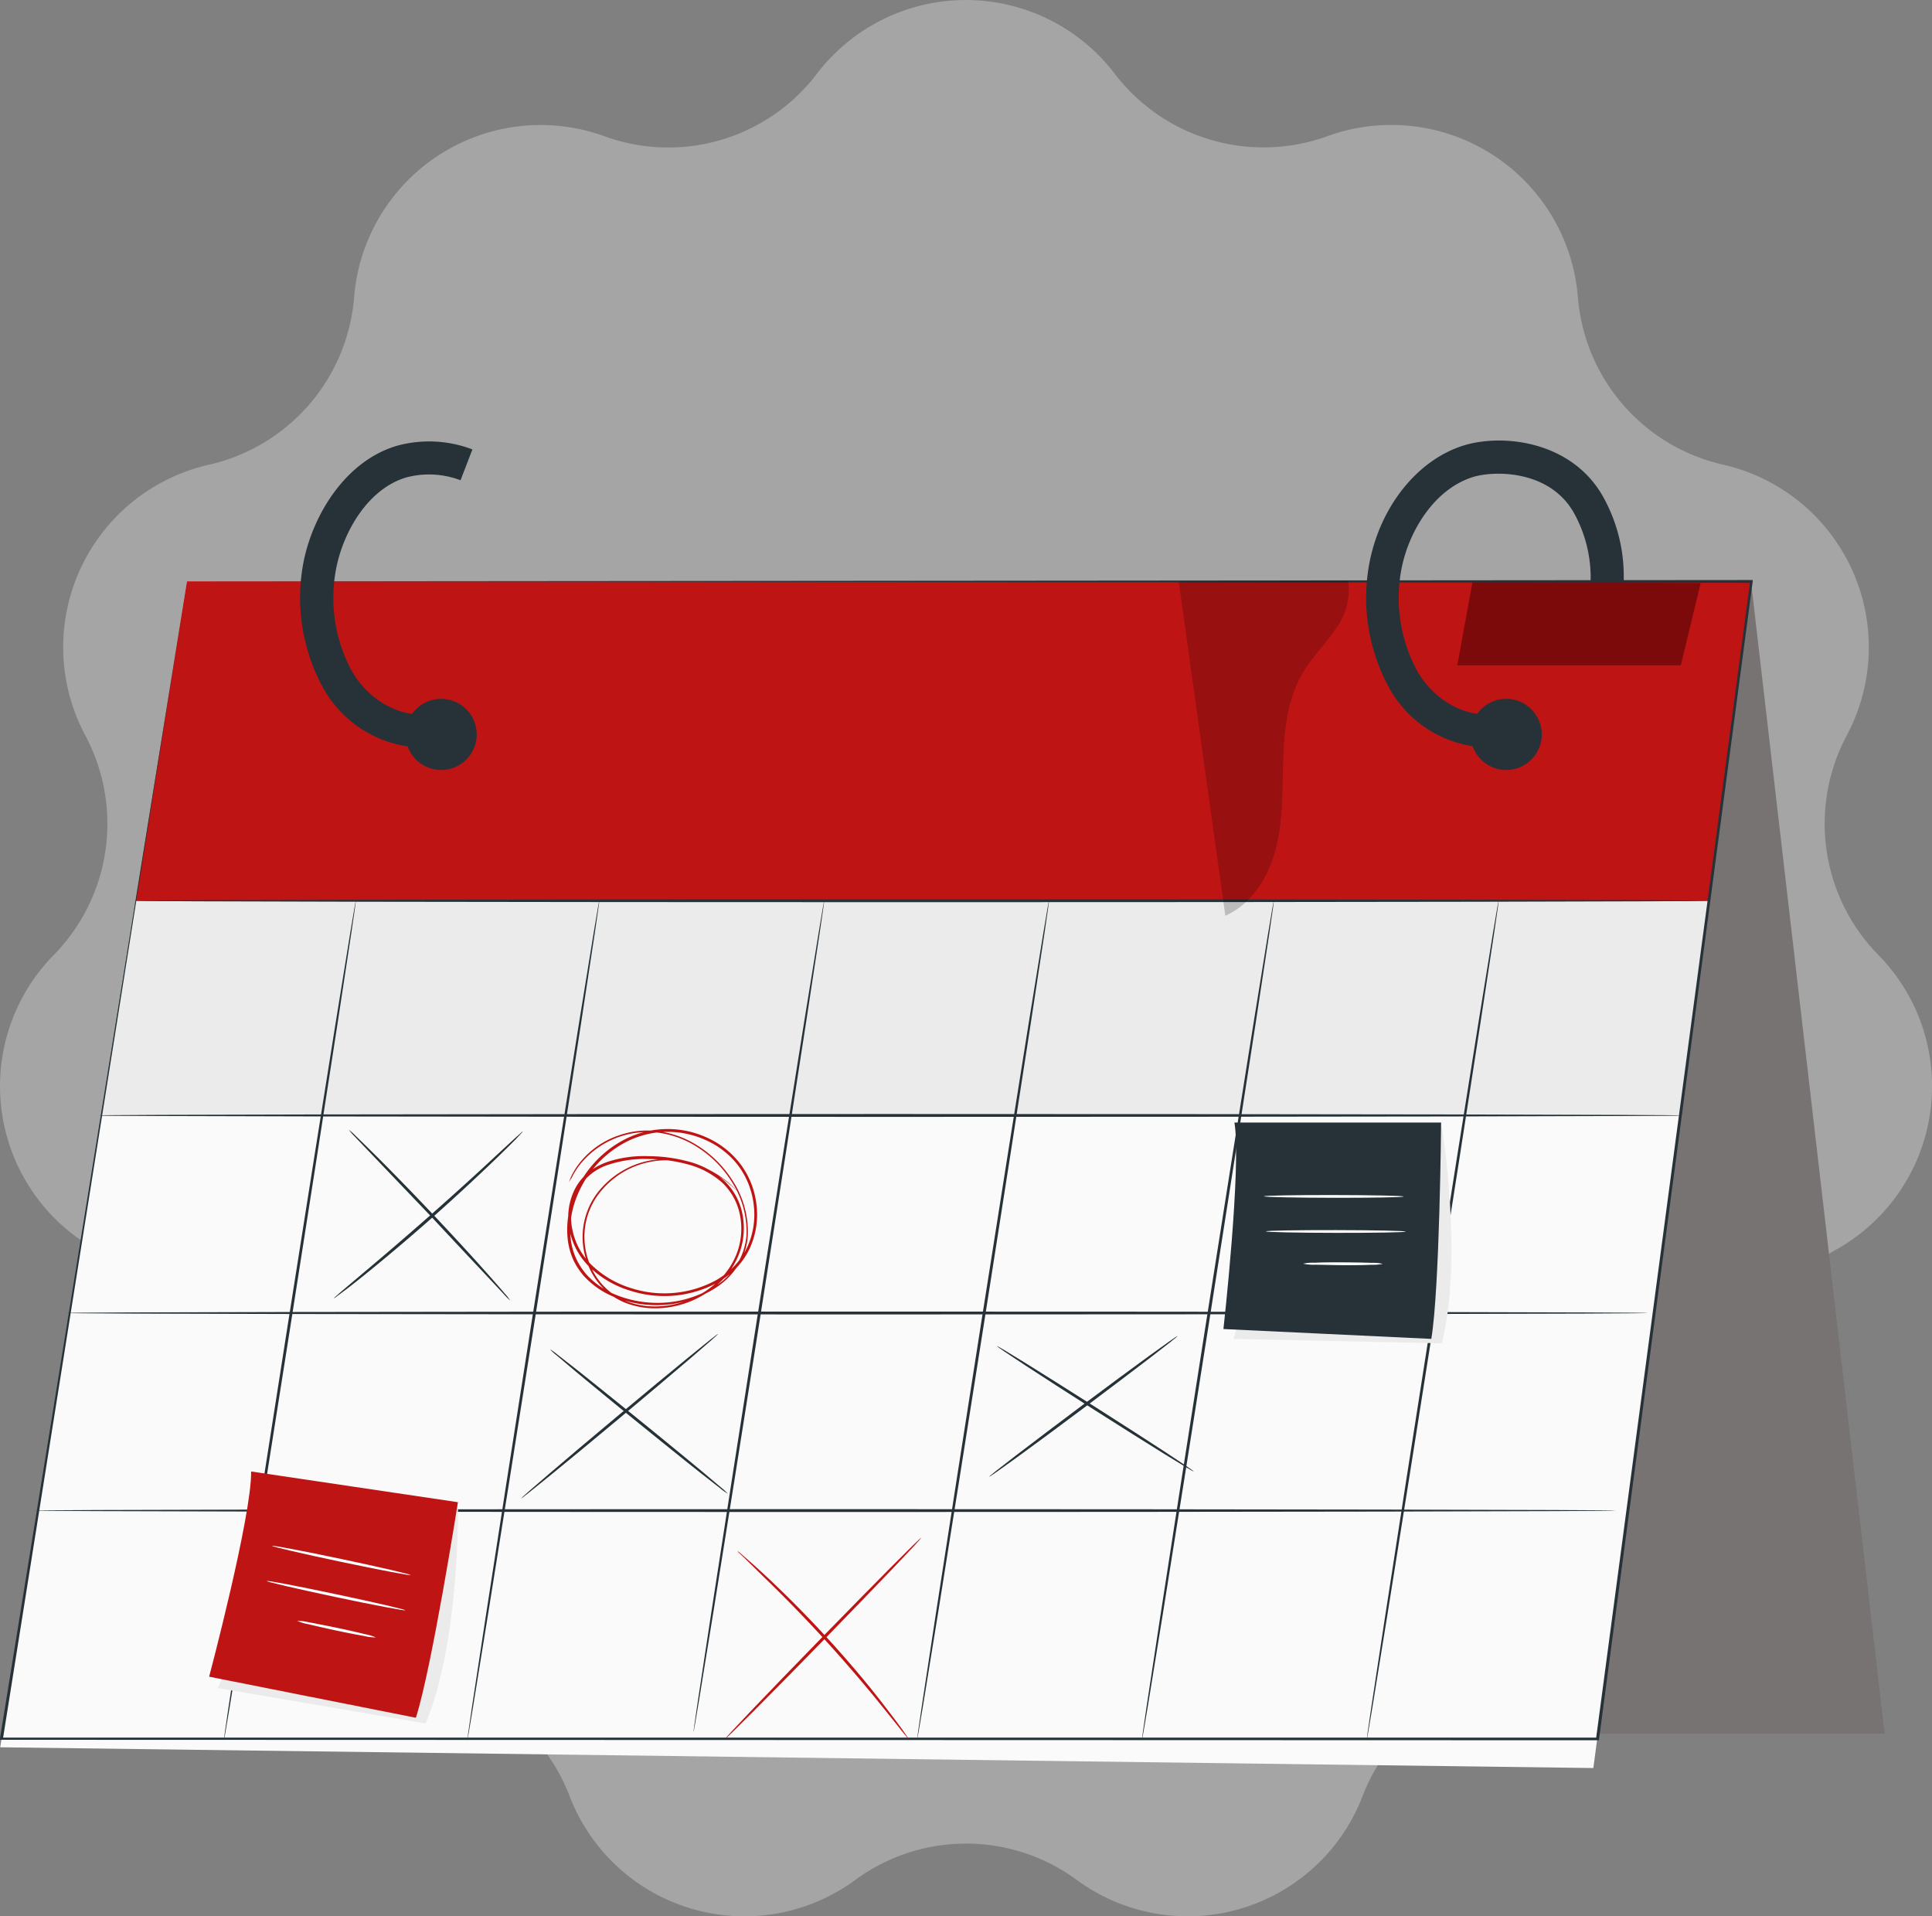 <svg xmlns="http://www.w3.org/2000/svg" xmlns:xlink="http://www.w3.org/1999/xlink" width="229.664" height="227.779" viewBox="0 0 229.664 227.779"><rect x="0" y="0" width="229.664" height="227.779" fill="#808080" stroke="none"/><defs><clipPath id="clip-path"><rect id="Rectangle_222" data-name="Rectangle 222" width="229.664" height="227.779" fill="#c9c9c9"></rect></clipPath><clipPath id="clip-path-2"><rect id="Rectangle_259" data-name="Rectangle 259" width="224.037" height="157.785" fill="none"></rect></clipPath><clipPath id="clip-path-4"><rect id="Rectangle_257" data-name="Rectangle 257" width="20.253" height="39.787" fill="none"></rect></clipPath></defs><g id="Group_1134" data-name="Group 1134" transform="translate(-979.668 -1870.658)"><g id="Group_425" data-name="Group 425" transform="translate(249.629 -221.521)" opacity="0.5"><g id="Group_381" data-name="Group 381" transform="translate(730.039 2092.178)"><g id="Group_380" data-name="Group 380" transform="translate(0 0)" clip-path="url(#clip-path)"><path id="Path_586" data-name="Path 586" d="M223.287,113.507a22.265,22.265,0,0,1-3.761-26.094,22.257,22.257,0,0,0-14.707-32.19,22.239,22.239,0,0,1-17.253-19.913,22.258,22.258,0,0,0-29.778-19.128,22.247,22.247,0,0,1-25.281-7.425,22.264,22.264,0,0,0-35.4,0,22.183,22.183,0,0,1-25.252,7.435A22.245,22.245,0,0,0,42.09,35.319,22.24,22.24,0,0,1,24.837,55.232a22.241,22.241,0,0,0-14.7,32.18,22.28,22.28,0,0,1-3.751,26.094,22.232,22.232,0,0,0,5.033,35.022A22.241,22.241,0,0,1,22.369,172.5a22.247,22.247,0,0,0,23.166,26.736,22.258,22.258,0,0,1,22.171,14.248,22.255,22.255,0,0,0,33.951,9.971,22.223,22.223,0,0,1,26.353,0,22.267,22.267,0,0,0,33.96-9.971,22.234,22.234,0,0,1,22.162-14.248A22.247,22.247,0,0,0,207.3,172.5a22.247,22.247,0,0,1,10.956-23.97,22.246,22.246,0,0,0,5.033-35.022" transform="translate(0.004 0.004)" fill="#c9c9c9"></path></g></g></g><g id="Group_480" data-name="Group 480" transform="translate(979.668 1923.019)"><g id="Group_479" data-name="Group 479" clip-path="url(#clip-path-2)"><path id="Path_1053" data-name="Path 1053" d="M290.32,162.545h34.088L308.516,25.579Z" transform="translate(-100.371 -8.843)" fill="#777373"></path><path id="Path_1054" data-name="Path 1054" d="M22.233,25.579.04,164.162l189.381,2.467L208.158,25.579Z" transform="translate(-0.014 -8.843)" fill="#fafafa"></path><path id="Path_1055" data-name="Path 1055" d="M206.079,109.126H18.42L22.5,83.609H209.469Z" transform="translate(-6.368 -28.906)" fill="#ebebeb"></path><path id="Path_1056" data-name="Path 1056" d="M206.082,109.138H18.39l4.089-25.517h187Zm-187.653-.033H206.056l3.383-25.517H22.512Z" transform="translate(-6.358 -28.899)" fill="#263238"></path><path id="Path_1057" data-name="Path 1057" d="M30.745,25.579,24.66,63.547H211.626l5.044-37.968Z" transform="translate(-8.526 -8.843)" fill="#bf1414"></path><g id="Group_478" data-name="Group 478"><g id="Group_477" data-name="Group 477" clip-path="url(#clip-path-2)"><path id="Path_1058" data-name="Path 1058" d="M22.245,25.5l185.926-.157h.177v.177c-5.476,41.291-11.692,88.118-18.261,137.575v.15H187.81L.183,163.188H0v-.164L22.245,25.5c-.183,1.138-8.636,54.272-21.9,137.594l-.137-.164H189.891l-.164.144c6.575-49.457,12.8-96.277,18.32-137.568l.15.17Z" transform="translate(0 -8.76)" fill="#263238"></path><path id="Path_1059" data-name="Path 1059" d="M211.626,83.519c0,.092-41.874.17-93.476.17s-93.49-.079-93.49-.17,41.874-.17,93.49-.17,93.476.072,93.476.17" transform="translate(-8.526 -28.816)" fill="#263238"></path><path id="Path_1060" data-name="Path 1060" d="M205.889,122.519c0,.1-42.1.17-94.006.17s-94.013-.072-94.013-.17,42.083-.17,94.013-.17,94.006.079,94.006.17" transform="translate(-6.178 -42.299)" fill="#263238"></path><path id="Path_1061" data-name="Path 1061" d="M200.039,158.409c0,.1-42.09.17-94,.17S12,158.507,12,158.409s42.083-.17,94.013-.17,94.026.078,94.026.17" transform="translate(-4.149 -54.707)" fill="#263238"></path><path id="Path_1062" data-name="Path 1062" d="M194.219,194.3c0,.092-42.1.17-94.006.17S6.2,194.391,6.2,194.3s42.083-.17,94.013-.17,94.006.079,94.006.17" transform="translate(-2.143 -67.115)" fill="#263238"></path><path id="Path_1063" data-name="Path 1063" d="M40.669,183.425c-.092,0,3.343-22.376,7.681-49.934s7.917-49.9,8.008-49.882-3.343,22.363-7.675,49.934-7.917,49.9-8.015,49.882" transform="translate(-14.06 -28.906)" fill="#263238"></path><path id="Path_1064" data-name="Path 1064" d="M84.9,183.425c-.1,0,3.343-22.376,7.675-49.934s7.917-49.9,8.015-49.882-3.343,22.363-7.681,49.934-7.943,49.9-8.008,49.882" transform="translate(-29.351 -28.906)" fill="#263238"></path><path id="Path_1065" data-name="Path 1065" d="M126,182.424c-.092,0,3.311-22.147,7.6-49.431s7.851-49.4,7.936-49.385-3.311,22.141-7.6,49.437-7.851,49.391-7.936,49.378" transform="translate(-43.56 -28.906)" fill="#263238"></path><path id="Path_1066" data-name="Path 1066" d="M166.649,183.216c-.092,0,3.337-22.33,7.662-49.83s7.9-49.8,8-49.777-3.337,22.317-7.662,49.83-7.9,49.79-8,49.777" transform="translate(-57.614 -28.906)" fill="#263238"></path><path id="Path_1067" data-name="Path 1067" d="M207.5,183.216c-.092,0,3.337-22.33,7.662-49.83s7.9-49.8,8-49.777-3.33,22.317-7.655,49.83-7.9,49.79-8,49.777" transform="translate(-71.737 -28.906)" fill="#263238"></path><path id="Path_1068" data-name="Path 1068" d="M248.319,183.32c-.092,0,3.343-22.357,7.675-49.9S263.9,83.549,264,83.569s-3.343,22.35-7.675,49.9-7.917,49.889-8.008,49.849" transform="translate(-85.849 -28.892)" fill="#263238"></path><g id="Group_476" data-name="Group 476" transform="translate(140.12 16.696)" opacity="0.2"><g id="Group_475" data-name="Group 475"><g id="Group_474" data-name="Group 474" clip-path="url(#clip-path-4)"><path id="Path_1069" data-name="Path 1069" d="M219.7,65.306c3.219-1.426,5.234-4.776,6.065-8.2s.7-6.994.824-10.521.543-7.158,2.342-10.187c1.066-1.786,2.565-3.271,3.749-4.992a7.81,7.81,0,0,0,1.623-5.888l-20.139.1Z" transform="translate(-214.16 -25.519)"></path></g></g></g><path id="Path_1070" data-name="Path 1070" d="M83.124,125.5a1.059,1.059,0,0,1-.2.236l-.6.654c-.53.543-1.309,1.309-2.29,2.264-1.963,1.884-4.691,4.449-7.8,7.2s-5.987,5.143-8.1,6.844c-1.06.851-1.924,1.531-2.526,1.963l-.7.523a.962.962,0,0,1-.262.164,2.6,2.6,0,0,1,.216-.216l.654-.576,2.454-2.074c2.081-1.747,4.933-4.174,8.035-6.909s5.888-5.273,7.851-7.112l2.362-2.179.654-.582a1.245,1.245,0,0,1,.249-.2" transform="translate(-20.968 -43.388)" fill="#263238"></path><path id="Path_1071" data-name="Path 1071" d="M82.553,145.508a7.671,7.671,0,0,1-.779-.785l-2.048-2.185c-1.767-1.878-4.135-4.4-6.746-7.2l-6.818-7.132L64.1,126.043a7.9,7.9,0,0,1-.726-.824,6.091,6.091,0,0,1,.824.733c.51.484,1.243,1.2,2.139,2.087,1.793,1.78,4.24,4.272,6.89,7.073s5.005,5.378,6.68,7.269c.837.942,1.511,1.714,1.963,2.251a6.054,6.054,0,0,1,.687.877" transform="translate(-21.909 -43.291)" fill="#263238"></path><path id="Path_1073" data-name="Path 1073" d="M118.09,162.3c.059.072-5.13,4.508-11.594,9.912s-11.777,9.716-11.816,9.644,5.13-4.508,11.594-9.906,11.757-9.723,11.816-9.651" transform="translate(-32.733 -56.11)" fill="#263238"></path><path id="Path_1074" data-name="Path 1074" d="M121.03,182.234a6.042,6.042,0,0,1-.87-.622l-2.3-1.793c-1.93-1.531-4.58-3.664-7.5-6.032s-5.542-4.528-7.433-6.1L100.7,165.8a5.929,5.929,0,0,1-.785-.72,6.57,6.57,0,0,1,.87.622l2.3,1.793c1.93,1.531,4.58,3.664,7.5,6.032s5.542,4.528,7.439,6.1l2.225,1.878a7.363,7.363,0,0,1,.792.726" transform="translate(-34.541 -57.072)" fill="#263238"></path><path id="Path_1075" data-name="Path 1075" d="M202.113,162.688c.052.072-4.907,3.873-11.09,8.506s-11.234,8.29-11.293,8.211,4.907-3.873,11.09-8.506,11.234-8.29,11.293-8.211" transform="translate(-62.137 -56.245)" fill="#263238"></path><path id="Path_1076" data-name="Path 1076" d="M204.534,179.419c-.046.079-5.319-3.186-11.777-7.3s-11.633-7.5-11.587-7.59,5.319,3.193,11.777,7.3,11.666,7.511,11.587,7.59" transform="translate(-62.635 -56.881)" fill="#263238"></path><g id="Group_481" data-name="Group 481" transform="translate(67.434 81.823)"><path id="Path_1072" data-name="Path 1072" d="M103.265,131.359s.065-.17.2-.5a8.287,8.287,0,0,1,.785-1.381,9.952,9.952,0,0,1,4.855-3.618,10.291,10.291,0,0,1,4.377-.576,11.44,11.44,0,0,1,4.972,1.695,13.28,13.28,0,0,1,4.286,4.253,11.119,11.119,0,0,1,1.786,6.5,7.435,7.435,0,0,1-1.119,3.494,8.908,8.908,0,0,1-2.7,2.722,13,13,0,0,1-7.773,2.035,13.43,13.43,0,0,1-4.187-.909,9.972,9.972,0,0,1-3.664-2.486,8.543,8.543,0,0,1-1.269-1.9,8.29,8.29,0,0,1-.654-2.211,10.57,10.57,0,0,1,.4-4.665,12.843,12.843,0,0,1,6.059-7.361,11.182,11.182,0,0,1,9.847-.451,10.322,10.322,0,0,1,4.128,3.16,9.9,9.9,0,0,1,1.963,4.9,9.584,9.584,0,0,1-.844,5.287,8.889,8.889,0,0,1-1.557,2.251A10.651,10.651,0,0,1,121,143.28a13.25,13.25,0,0,1-10.527.981,12.022,12.022,0,0,1-4.58-2.617,8.421,8.421,0,0,1-2.545-4.521,7.45,7.45,0,0,1,.687-5.038,6.259,6.259,0,0,1,1.662-1.963,7.791,7.791,0,0,1,2.225-1.171,13.964,13.964,0,0,1,4.868-.654,18.557,18.557,0,0,1,4.75.654,10.07,10.07,0,0,1,4.128,2.211,7.411,7.411,0,0,1,2.211,3.965,8.622,8.622,0,0,1-.255,4.416,9.166,9.166,0,0,1-2.283,3.631,11.248,11.248,0,0,1-7.334,3.193,9.81,9.81,0,0,1-3.795-.55,7.743,7.743,0,0,1-3.062-2.022,8.287,8.287,0,0,1-1.773-3.016,8.8,8.8,0,0,1-.478-3.271,8.689,8.689,0,0,1,2.316-5.522,10.328,10.328,0,0,1,4.4-2.846,10.115,10.115,0,0,1,4.4-.419,11.834,11.834,0,0,1,5.633,2.27,10.913,10.913,0,0,1,1.21,1.034c.255.255.379.393.379.393s-.144-.124-.4-.366a12.78,12.78,0,0,0-1.23-1.008A11.948,11.948,0,0,0,116,128.854a10.06,10.06,0,0,0-8.643,3.271,8.462,8.462,0,0,0-2.244,5.4,8.644,8.644,0,0,0,.478,3.206,8.109,8.109,0,0,0,1.734,2.925,7.569,7.569,0,0,0,2.97,1.963,9.7,9.7,0,0,0,3.7.523,10.974,10.974,0,0,0,7.151-3.134,8.868,8.868,0,0,0,2.2-3.513,8.341,8.341,0,0,0,.236-4.266,7.147,7.147,0,0,0-2.126-3.808,9.875,9.875,0,0,0-4-2.133,18.478,18.478,0,0,0-4.672-.654,13.788,13.788,0,0,0-4.75.654,6.451,6.451,0,0,0-3.7,2.951,7.137,7.137,0,0,0-.654,4.815,8.058,8.058,0,0,0,2.454,4.338,11.612,11.612,0,0,0,4.449,2.565A12.882,12.882,0,0,0,120.826,143a9.943,9.943,0,0,0,2.087-1.636,8.581,8.581,0,0,0,1.5-2.159,9.234,9.234,0,0,0,.818-5.1,9.588,9.588,0,0,0-1.878-4.737,9.989,9.989,0,0,0-3.991-3.055,10.843,10.843,0,0,0-9.559.432,12.516,12.516,0,0,0-5.888,7.164,10.365,10.365,0,0,0-.4,4.528,8.015,8.015,0,0,0,.654,2.133,8.411,8.411,0,0,0,1.217,1.832,9.654,9.654,0,0,0,3.546,2.408,13.185,13.185,0,0,0,4.1.9,12.756,12.756,0,0,0,7.616-1.963,7.85,7.85,0,0,0,3.723-6.019,10.911,10.911,0,0,0-1.734-6.36,13.084,13.084,0,0,0-4.2-4.207,11.32,11.32,0,0,0-4.887-1.695,10.325,10.325,0,0,0-9.16,4.07,8.286,8.286,0,0,0-.811,1.361,4,4,0,0,0-.308.465" transform="translate(-103.067 -125.058)" fill="#bf1414"></path><path id="Path_1077" data-name="Path 1077" d="M131.76,223.236c-.072-.065,5.084-5.47,11.509-12.058s11.692-11.895,11.777-11.829-5.084,5.47-11.509,12.065S131.825,223.3,131.76,223.236" transform="translate(-112.986 -150.742)" fill="#bf1414"></path><path id="Path_1078" data-name="Path 1078" d="M154.321,224.056a2.016,2.016,0,0,1-.216-.229l-.55-.654c-.51-.654-1.191-1.5-2.022-2.532-1.708-2.133-4.128-5.031-6.935-8.113s-5.47-5.758-7.433-7.655l-2.329-2.29-.654-.615a1.435,1.435,0,0,1-.2-.229,1.69,1.69,0,0,1,.249.177l.654.569c.582.5,1.407,1.237,2.414,2.166,2,1.858,4.7,4.514,7.518,7.6s5.234,6.019,6.87,8.192c.837,1.086,1.5,1.963,1.963,2.617l.5.72a1.308,1.308,0,0,1,.17.275" transform="translate(-113.754 -151.569)" fill="#bf1414"></path></g><path id="Path_1079" data-name="Path 1079" d="M68.112,192.62s.209,16.076-3.847,25.7L39.54,214.107s7.446-15.232,5.417-23.7Z" transform="translate(-13.67 -65.829)" fill="#ebebeb"></path><path id="Path_1080" data-name="Path 1080" d="M67.573,190.94s-3.1,19.733-5,25.621L38,211.68s5.058-19.079,4.992-24.391Z" transform="translate(-13.138 -64.75)" fill="#bf1414"></path><path id="Path_1081" data-name="Path 1081" d="M49.44,200.8c0,.092,3.651.942,8.2,1.9s8.244,1.655,8.264,1.57-3.651-.942-8.2-1.9-8.244-1.662-8.264-1.57" transform="translate(-17.093 -69.42)" fill="#fff"></path><path id="Path_1082" data-name="Path 1082" d="M48.48,207.193c0,.092,3.651.936,8.2,1.9s8.244,1.655,8.264,1.57-3.651-.942-8.2-1.9-8.244-1.682-8.264-1.57" transform="translate(-16.761 -71.628)" fill="#fff"></path><path id="Path_1083" data-name="Path 1083" d="M54,214.429a5.755,5.755,0,0,0,1.309.393c.844.2,2.015.471,3.3.746s2.473.5,3.33.654a5.645,5.645,0,0,0,1.4.17,6.3,6.3,0,0,0-1.354-.4c-.837-.209-2.009-.478-3.3-.746s-2.473-.5-3.324-.654A5.677,5.677,0,0,0,54,214.429" transform="translate(-18.669 -74.133)" fill="#fff"></path><path id="Path_1084" data-name="Path 1084" d="M248.9,124.8s2.532,15.663-.033,25.654l-24.758-.53s5.064-15.951,1.852-23.927Z" transform="translate(-77.48 -43.146)" fill="#ebebeb"></path><path id="Path_1085" data-name="Path 1085" d="M248.157,123.9s-.164,19.7-1.165,25.713l-24.712-1.171s2.166-19.367,1.309-24.542Z" transform="translate(-76.847 -42.835)" fill="#263238"></path><path id="Path_1086" data-name="Path 1086" d="M229.64,137.219c0,.092,3.716.17,8.3.177s8.309-.059,8.309-.15-3.716-.17-8.309-.177-8.3.059-8.3.15" transform="translate(-79.392 -47.388)" fill="#fff"></path><path id="Path_1087" data-name="Path 1087" d="M230,143.589c0,.092,3.716.17,8.3.177s8.309-.059,8.309-.15-3.716-.17-8.309-.177-8.3.059-8.3.15" transform="translate(-79.517 -49.59)" fill="#fff"></path><path id="Path_1088" data-name="Path 1088" d="M236.77,149.455a5.742,5.742,0,0,0,1.387.124c.857,0,2.041.046,3.35.052s2.486,0,3.343-.046a5.8,5.8,0,0,0,1.387-.111,5.549,5.549,0,0,0-1.387-.118c-.857-.033-2.035-.052-3.343-.059s-2.493,0-3.35.046a5.8,5.8,0,0,0-1.387.111" transform="translate(-81.857 -51.615)" fill="#fff"></path><path id="Path_1089" data-name="Path 1089" d="M262.466,36.488a13.756,13.756,0,0,1-11.718-7.459,22.242,22.242,0,0,1-2.087-14.787C250.015,7.7,254.346,2.335,259.7.621c4.547-1.459,12.673-.654,16.507,5.764a19.356,19.356,0,0,1,2.617,10.357,1.967,1.967,0,1,1-3.926-.262A15.793,15.793,0,0,0,272.79,8.4c-2.957-4.94-9.441-4.842-11.941-4.043-4.58,1.466-7.511,6.418-8.394,10.678a18.256,18.256,0,0,0,1.708,12.143c1.93,3.6,5.836,5.836,9.3,5.306a1.963,1.963,0,0,1,.6,3.88,10.516,10.516,0,0,1-1.59.124" transform="translate(-85.811 0)" fill="#263238"></path><path id="Path_1090" data-name="Path 1090" d="M68.784,36.545a13.748,13.748,0,0,1-11.718-7.459A22.248,22.248,0,0,1,54.972,14.3C56.117,8.778,59.99,2.418,66.095.665a14.4,14.4,0,0,1,8.911.451L73.593,4.78a10.553,10.553,0,0,0-6.412-.347c-4.5,1.309-7.433,6.294-8.335,10.658a18.256,18.256,0,0,0,1.708,12.143c1.93,3.605,5.843,5.836,9.3,5.306l.6,3.88a10.625,10.625,0,0,1-1.662.124" transform="translate(-18.849 -0.057)" fill="#263238"></path><path id="Path_1091" data-name="Path 1091" d="M266.576,25.739l-1.806,9.886h26.57l2.362-9.788Z" transform="translate(-91.537 -8.899)" fill="#7c0a0a"></path><path id="Path_1092" data-name="Path 1092" d="M82.143,51.149a4.227,4.227,0,1,1-4.233-4.22h.013a4.226,4.226,0,0,1,4.22,4.22" transform="translate(-25.476 -16.224)" fill="#263238"></path><path id="Path_1093" data-name="Path 1093" d="M275.653,51.149a4.227,4.227,0,1,1-4.233-4.22h.013a4.226,4.226,0,0,1,4.22,4.22" transform="translate(-92.377 -16.224)" fill="#263238"></path></g></g></g></g></g></svg>